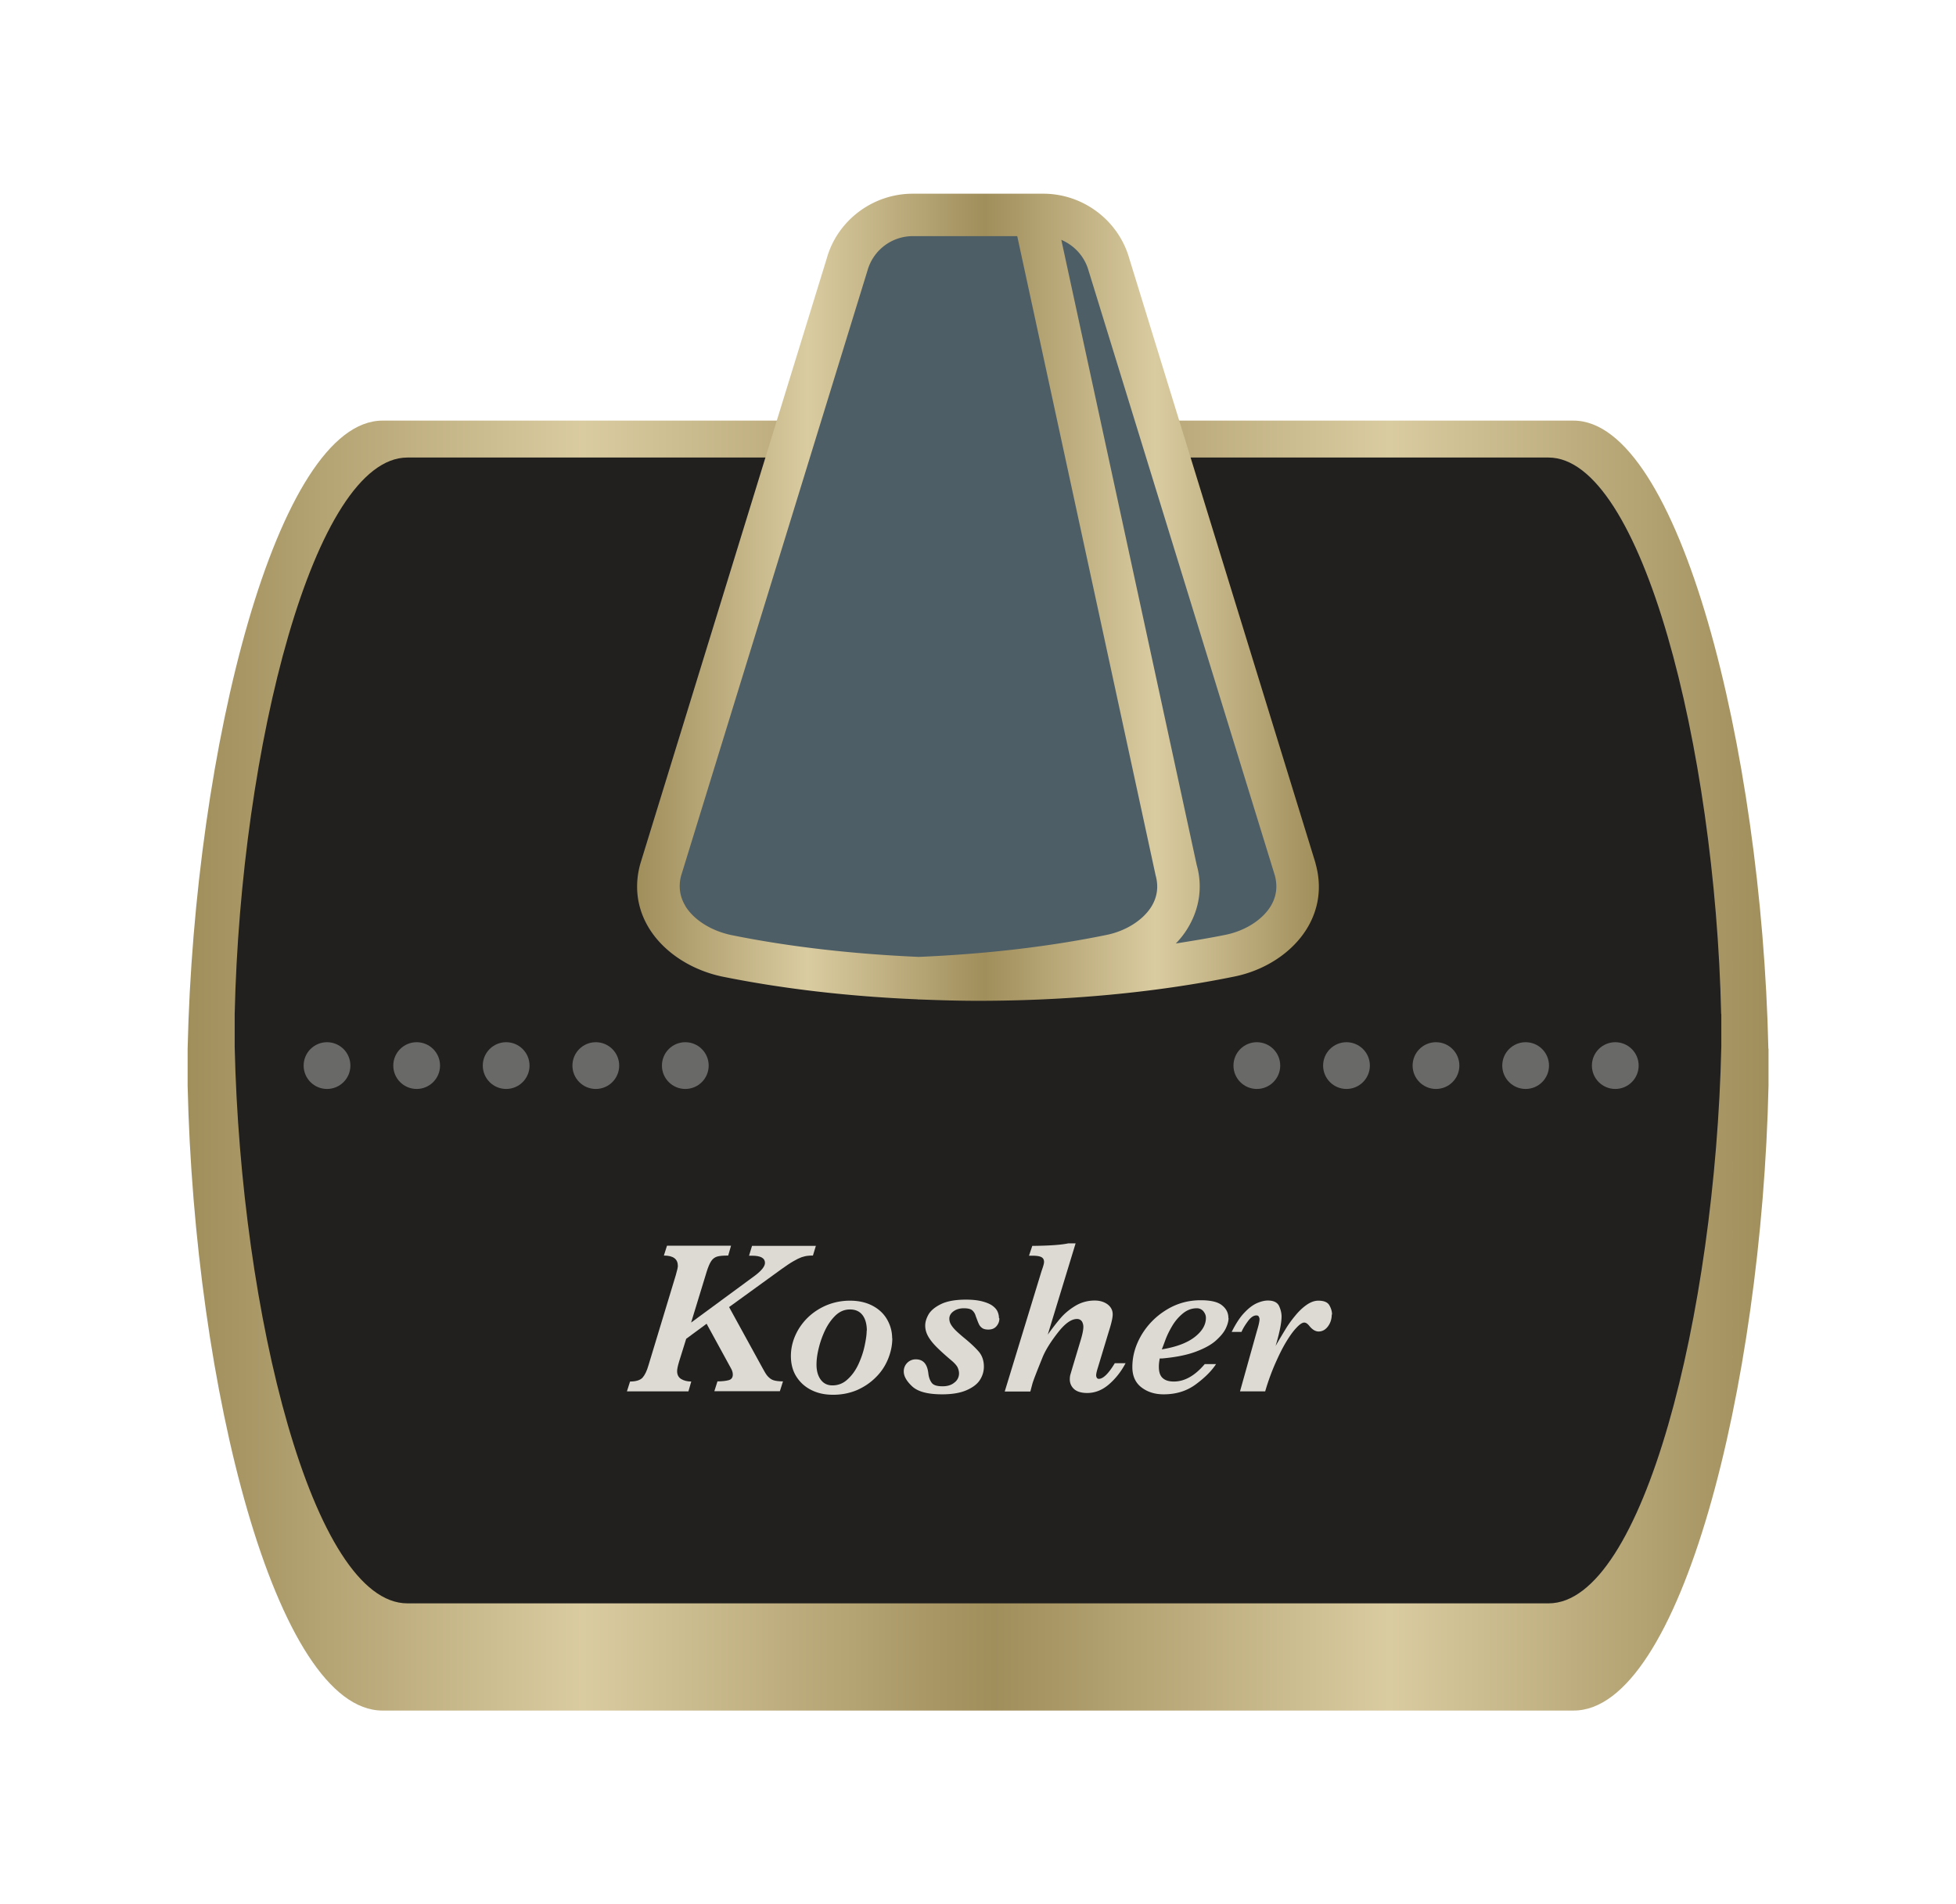 <svg xmlns="http://www.w3.org/2000/svg" xmlns:xlink="http://www.w3.org/1999/xlink" id="Livello_1" viewBox="0 0 131.35 127.9"><defs><linearGradient id="Nuovo_campione_sfumatura_3" x1="12.59" x2="118.76" y1="71.57" y2="71.57" data-name="Nuovo campione sfumatura 3" gradientUnits="userSpaceOnUse"><stop offset="0" stop-color="#a08e5b"/><stop offset=".25" stop-color="#dacca1"/><stop offset=".51" stop-color="#a08e5b"/><stop offset=".76" stop-color="#dacca1"/><stop offset="1" stop-color="#a08e5b"/></linearGradient><linearGradient xlink:href="#Nuovo_campione_sfumatura_3" id="Nuovo_campione_sfumatura_3-2" x1="42.79" x2="88.56" y1="40.1" y2="40.1" data-name="Nuovo campione sfumatura 3"/><style>.cls-3{fill:#dcdad3}.cls-5{fill:#696968}</style></defs><path d="M0 0h131.35v127.9H0z" style="fill:none"/><path d="M118.75 70.44c-.45-20.2-6.02-42.19-13.09-42.19H25.69c-7.06 0-12.64 21.99-13.09 42.19v2.48c.45 20.2 5.92 41.97 13.09 41.97h79.98c7.17 0 12.64-21.77 13.09-41.97v-2.48Z" style="fill:url(#Nuovo_campione_sfumatura_3)"/><path d="M115.58 68.11c-.4-17.89-5.34-37.38-11.6-37.38H27.36c-6.26 0-11.2 19.48-11.6 37.38v2.2c.4 17.89 5.25 37.38 11.6 37.38h76.63c6.35 0 11.2-19.48 11.6-37.38v-2.2Z" style="fill:#21201f"/><circle cx="108.47" cy="71.57" r="1.57" class="cls-5"/><circle cx="102.45" cy="71.57" r="1.57" class="cls-5"/><circle cx="96.43" cy="71.57" r="1.57" class="cls-5"/><circle cx="90.42" cy="71.57" r="1.57" class="cls-5"/><circle cx="84.4" cy="71.57" r="1.57" class="cls-5"/><circle cx="46.02" cy="71.57" r="1.57" class="cls-5"/><circle cx="40.01" cy="71.57" r="1.57" class="cls-5"/><circle cx="33.99" cy="71.57" r="1.57" class="cls-5"/><circle cx="27.98" cy="71.57" r="1.57" class="cls-5"/><circle cx="21.96" cy="71.57" r="1.57" class="cls-5"/><path d="m54.79 83.67-.2.66c-.14 0-.27 0-.38.02-.11.01-.24.05-.38.09-.14.05-.33.14-.55.27-.23.13-.49.31-.8.53l-3.52 2.55 2.26 4.12c.12.22.22.4.33.52s.23.22.38.27.37.08.65.08l-.21.66h-4.4l.21-.66c.31 0 .56-.03.75-.08s.28-.18.28-.38c0-.13-.04-.27-.12-.41l-1.64-3-1.37 1.01-.48 1.54c-.09.3-.13.51-.13.63 0 .24.09.42.27.53.18.11.41.17.68.17l-.19.66H42.1l.21-.66c.4 0 .68-.09.84-.26.15-.17.29-.45.4-.84l1.83-6.04c.1-.34.14-.54.14-.62 0-.47-.31-.7-.94-.7l.21-.66h4.3l-.19.66c-.34 0-.59.02-.75.07-.16.05-.29.15-.39.3s-.21.4-.31.73l-1.04 3.4 4.31-3.17c.43-.33.65-.61.65-.84 0-.32-.29-.48-.87-.48h-.2l.2-.66h4.3Z" class="cls-3"/><path d="M59.92 89.88c0 .48-.1.95-.29 1.41-.19.46-.46.87-.83 1.23-.36.36-.78.64-1.26.85-.48.2-1.01.31-1.59.31s-1.06-.11-1.49-.33-.76-.53-1-.92-.35-.85-.35-1.35c0-.64.18-1.25.53-1.83.36-.58.84-1.04 1.45-1.38.61-.34 1.28-.51 1.99-.51.59 0 1.1.12 1.53.35.43.23.75.54.97.93.22.39.33.81.33 1.25Zm-1.71-.5c0-.45-.1-.8-.29-1.05-.19-.25-.47-.38-.84-.38s-.68.13-.97.4c-.28.27-.52.61-.71 1.01s-.33.81-.43 1.23c-.1.41-.14.77-.14 1.06 0 .41.09.75.28 1.01.19.26.45.39.79.39.38 0 .72-.13 1.01-.4.29-.26.54-.6.73-1.01.19-.41.33-.82.42-1.24.09-.42.14-.76.14-1.04Zm8.9-.82c0 .2-.07.37-.2.52s-.31.22-.54.22c-.17 0-.31-.03-.41-.1s-.18-.16-.23-.28c-.06-.12-.12-.3-.21-.53a.766.766 0 0 0-.23-.38c-.1-.09-.29-.14-.57-.14-.25 0-.48.06-.67.19s-.3.3-.3.51c0 .14.04.28.12.41.08.13.18.25.3.37s.3.28.55.49c.47.38.81.71 1.03.97.21.26.32.59.32.98 0 .32-.09.62-.27.9s-.49.51-.91.69-.96.27-1.62.27c-.95 0-1.61-.17-2-.52-.38-.35-.58-.69-.58-1.01a.8.8 0 0 1 .81-.82c.49 0 .77.31.84.94.03.27.11.48.23.64.12.16.36.23.73.23.32 0 .59-.08.79-.25a.75.75 0 0 0 .31-.63c0-.13-.04-.27-.1-.4-.07-.13-.21-.29-.44-.48-.39-.33-.71-.62-.96-.87s-.44-.49-.57-.72c-.13-.23-.2-.47-.2-.73 0-.23.07-.47.22-.74.15-.26.43-.5.84-.7.41-.2.97-.3 1.68-.3.43 0 .8.04 1.1.12.3.08.53.18.69.3s.27.25.33.39.09.27.09.41Zm8.48 2.99c-.3.57-.67 1.04-1.12 1.43-.44.38-.93.58-1.46.58-.39 0-.69-.09-.88-.26a.858.858 0 0 1-.29-.65c0-.12.01-.22.04-.33l.15-.51.55-1.83c.11-.37.17-.66.17-.87 0-.09-.02-.18-.05-.26a.38.38 0 0 0-.38-.26c-.38 0-.8.3-1.27.9-.47.6-.82 1.15-1.03 1.65-.4.99-.64 1.6-.7 1.83l-.13.49h-1.72l2.47-8.08c.11-.31.17-.51.17-.62 0-.17-.07-.28-.21-.34-.14-.06-.33-.08-.58-.08h-.22l.22-.66c1.15-.01 1.96-.07 2.42-.17h.49l-1.87 6.13c.33-.46.62-.83.87-1.12.25-.29.57-.56.96-.8s.84-.37 1.32-.37c.35 0 .64.09.87.26.23.18.34.4.34.67 0 .23-.09.62-.27 1.18l-.72 2.38c-.08.25-.12.43-.12.53 0 .05.01.11.04.16s.07.08.14.08c.29 0 .65-.35 1.07-1.05h.74Zm6.91-3.02c0 .2-.06.42-.18.68-.12.26-.34.53-.66.82-.32.29-.78.54-1.37.76s-1.34.37-2.24.45h-.17c-.04.21-.06.38-.06.55 0 .36.08.61.26.77s.42.23.75.23c.72 0 1.41-.39 2.07-1.17h.76c-.3.46-.75.91-1.36 1.36-.61.45-1.32.67-2.16.67-.58 0-1.07-.15-1.48-.46s-.62-.77-.62-1.37c0-.74.2-1.45.61-2.15.41-.69.97-1.26 1.67-1.69.71-.44 1.48-.65 2.31-.65.67 0 1.15.11 1.43.34.29.23.43.51.43.86Zm-1.52-.02c0-.16-.06-.3-.17-.44a.562.562 0 0 0-.45-.2c-.34 0-.65.12-.93.35-.28.23-.52.51-.71.83-.19.32-.35.64-.47.97-.12.33-.2.53-.23.61.98-.16 1.71-.44 2.21-.83.5-.39.75-.82.75-1.28Zm8.45-.23c0 .3-.08.57-.25.8-.17.23-.38.35-.63.35-.22 0-.43-.13-.63-.38-.12-.15-.23-.22-.34-.22-.13 0-.31.12-.53.36-.23.24-.46.57-.7.97s-.47.87-.7 1.39-.43 1.06-.6 1.6l-.09.3h-1.69l1.13-4.04c.12-.39.18-.66.18-.81 0-.06-.02-.11-.05-.17-.03-.06-.09-.08-.16-.08-.19 0-.38.13-.57.39s-.34.5-.43.72h-.66c.28-.56.56-.99.85-1.29.29-.31.57-.52.84-.64s.52-.18.74-.18c.38 0 .63.12.75.36.11.24.17.48.17.71 0 .42-.13 1.08-.4 1.98.27-.47.5-.85.67-1.13s.38-.58.63-.88c.24-.3.5-.55.77-.74.27-.19.54-.29.8-.29.37 0 .62.1.74.31s.18.42.18.63Z" class="cls-3"/><path d="M59.01 14.25s13.4-.28 14.54 1.42 13.88 44.46 13.88 44.46-3.04 3.89-7.32 5.02-24.81 1.14-27.38.57c-2.57-.57-9.16-3.41-9.16-3.41l.6-6.26L59 14.24Z" style="fill:#4e5e66"/><path d="m88.34 57.97-12.5-40.59c-.72-2.57-3.1-4.37-5.78-4.37h-8.77c-2.68 0-5.06 1.8-5.77 4.34L43 58.01c-.42 1.5-.23 2.99.57 4.31.97 1.6 2.8 2.82 4.92 3.27 4.09.83 8.56 1.34 13.12 1.53.02 0 .03.01.05.01h.14c1.29.05 2.57.09 3.87.09 5.94 0 11.87-.54 17.17-1.62 2.09-.41 3.92-1.61 4.91-3.21.82-1.33 1.03-2.84.59-4.4Zm-42.32 2.87c-.38-.63-.47-1.33-.28-2.03l12.52-40.66a3.162 3.162 0 0 1 3.04-2.29h7.01l9.29 42.92c.21.75.12 1.46-.28 2.11-.57.92-1.73 1.65-3.04 1.91-3.87.79-8.1 1.28-12.58 1.47-4.38-.19-8.68-.67-12.61-1.47-1.35-.29-2.5-1.02-3.07-1.95Zm39.3.04c-.57.92-1.73 1.65-3.04 1.91-1.08.22-2.19.4-3.32.58.3-.31.56-.64.78-1 .82-1.33 1.03-2.84.62-4.28l-9.09-41.98c.87.37 1.56 1.11 1.83 2.07l12.5 40.59c.21.75.12 1.46-.28 2.11Z" style="fill:url(#Nuovo_campione_sfumatura_3-2)"/></svg>